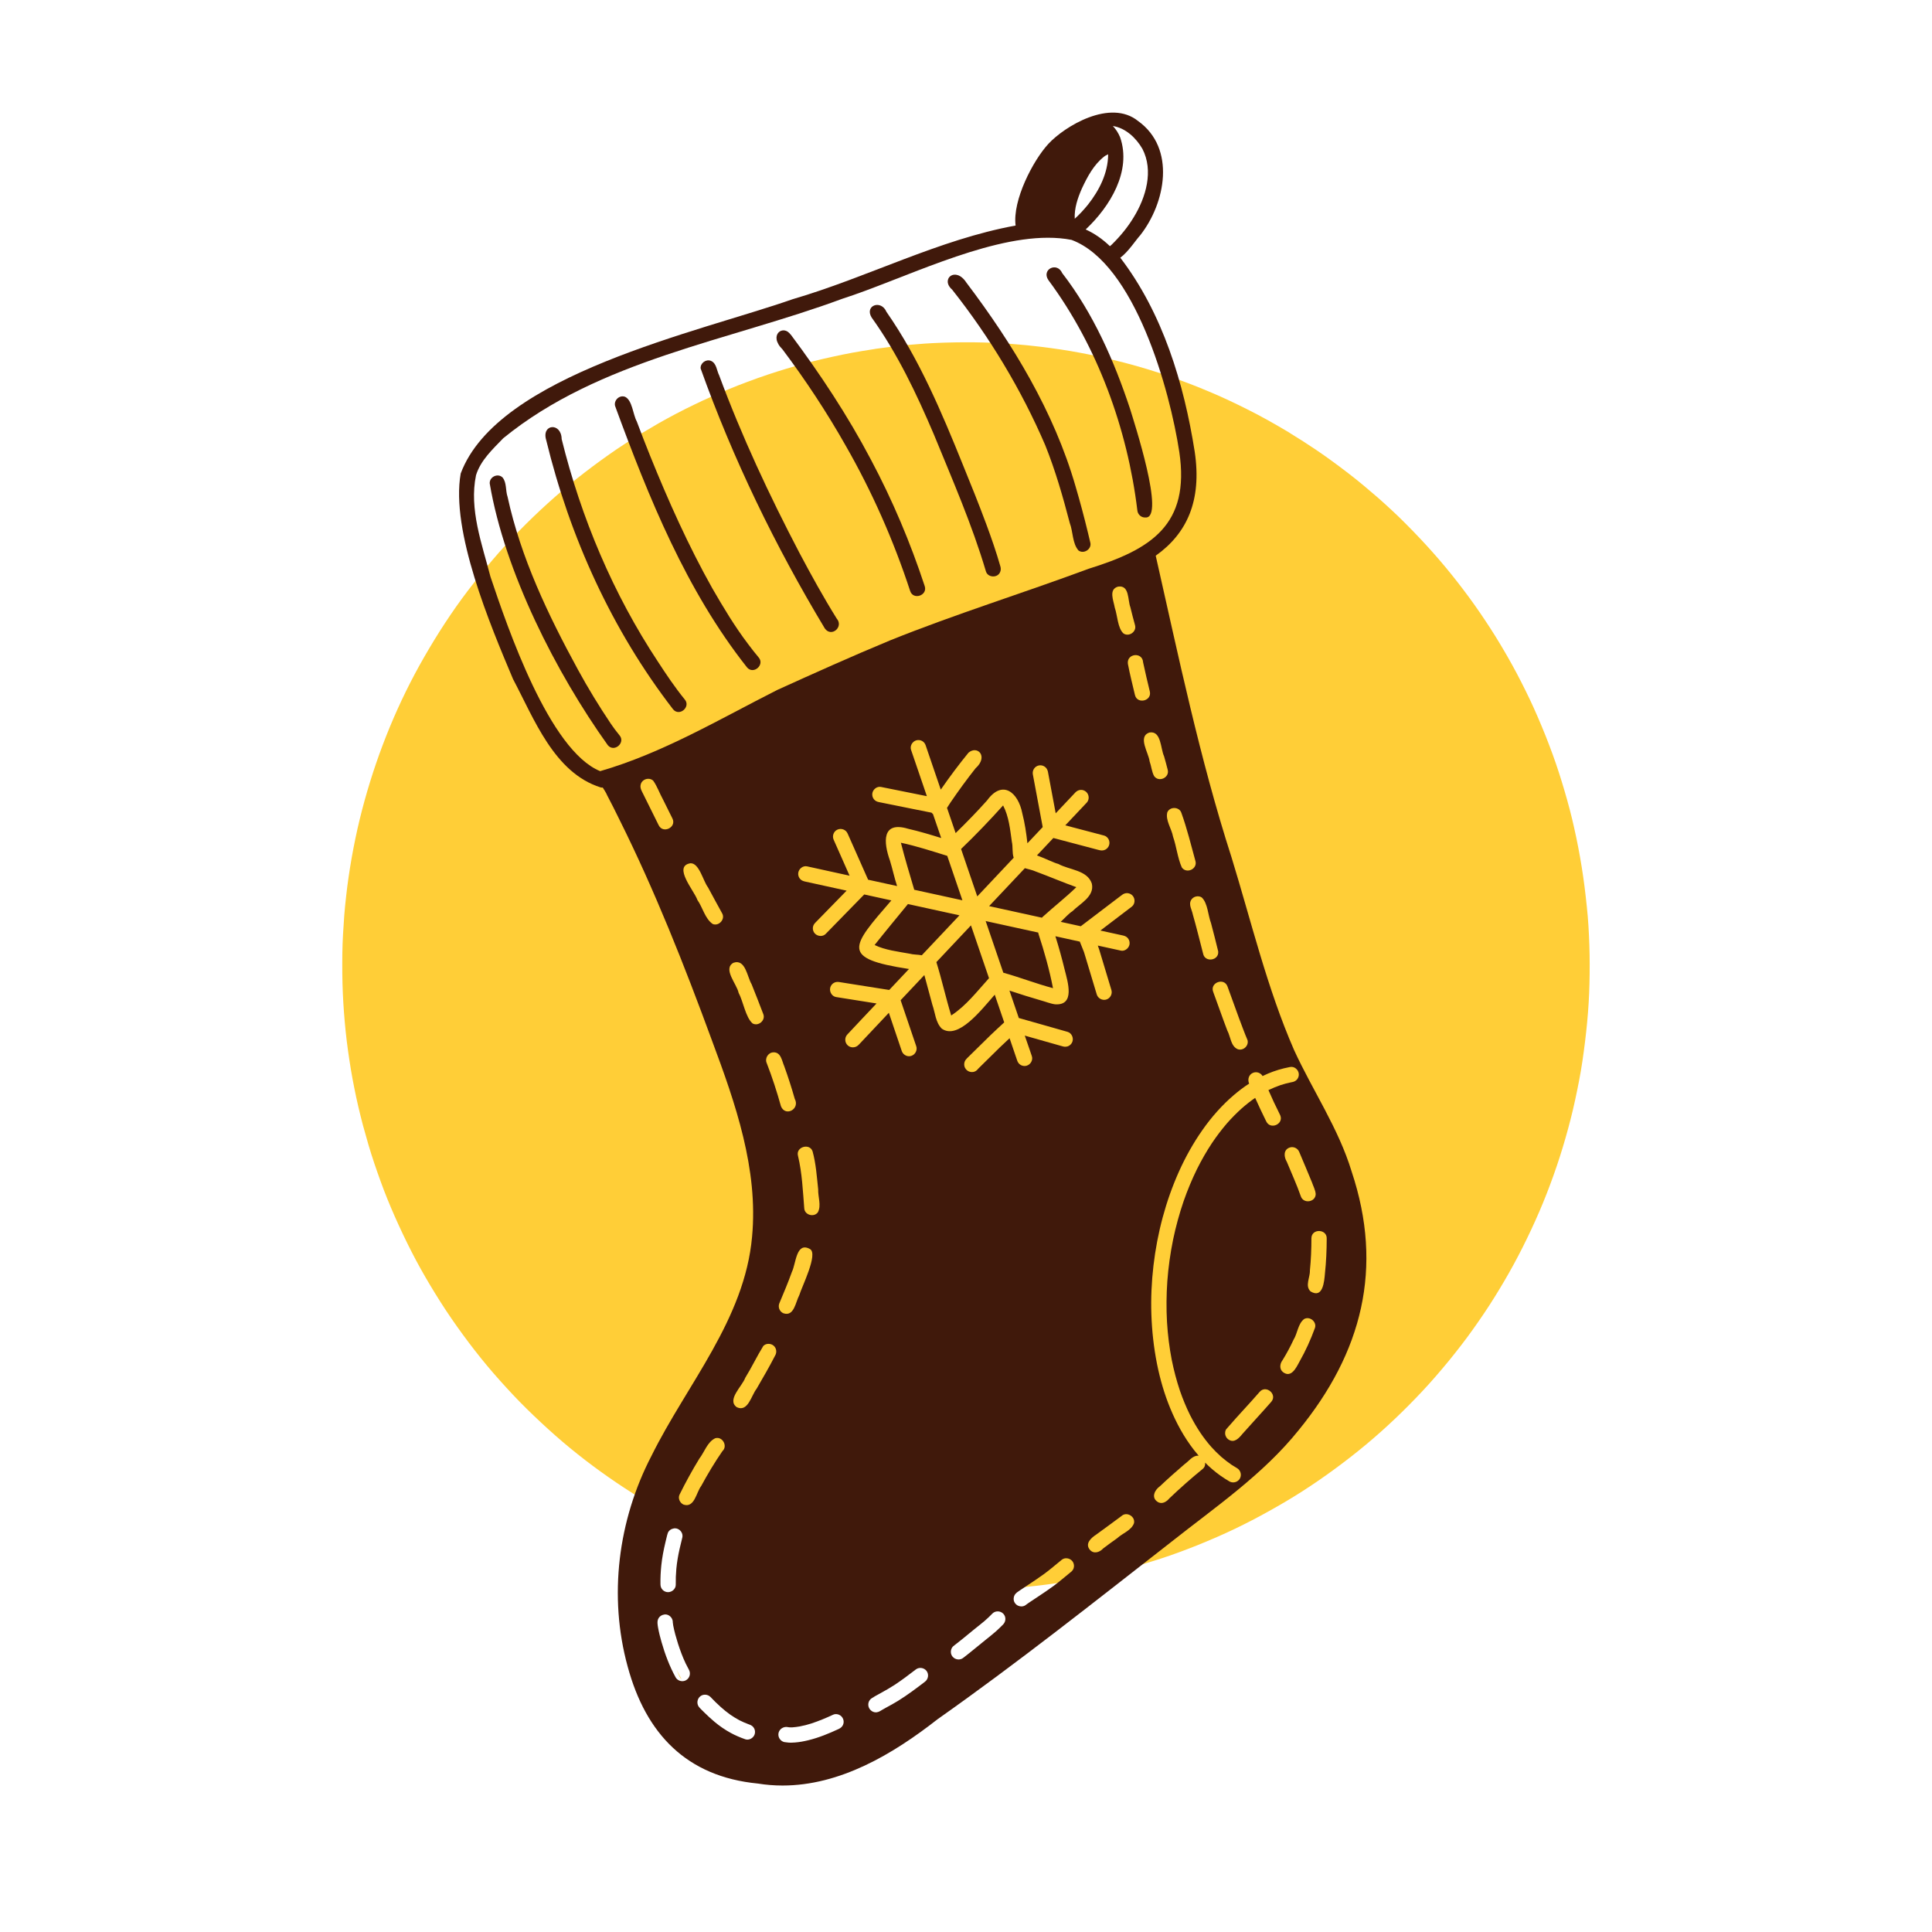 <svg xml:space="preserve" style="enable-background:new 0 0 576 576;" viewBox="0 0 576 576" height="576px" width="576px" y="0px" x="0px" xmlns:xlink="http://www.w3.org/1999/xlink" xmlns="http://www.w3.org/2000/svg" version="1.1">
<style type="text/css">
	.st0{fill:#FFCE37;}
	.st1{fill:#40190B;}
</style>
<g id="Vector_layer_5_">
	<path d="M473.84,281.63c0.13,3.85,0.13,7.69,0.04,11.54c-0.17,7.78-0.98,15.54-2.11,23.23
		c-0.58,3.93-1.36,7.83-2.2,11.71c-0.83,3.82-1.81,7.61-2.89,11.36c-1.05,3.66-2.21,7.28-3.49,10.86c-1.32,3.71-2.75,7.39-4.31,11
		c-3.06,7.07-6.51,13.98-10.41,20.62c-1.92,3.27-3.92,6.5-6.04,9.64c-2.18,3.22-4.42,6.4-6.8,9.48c-1.23,1.59-2.47,3.17-3.75,4.73
		c-1.27,1.54-2.56,3.07-3.87,4.58c-2.56,2.96-5.26,5.81-8.01,8.59c-5.4,5.46-11.15,10.59-17.2,15.31
		c-6.19,4.83-12.65,9.34-19.41,13.34c-6.65,3.93-13.5,7.55-20.59,10.63c-1.93,0.84-3.87,1.66-5.83,2.45
		c-1.84,0.74-3.69,1.43-5.54,2.12c-3.6,1.34-7.27,2.5-10.96,3.59c-7.44,2.18-15,3.91-22.65,5.15c-3.81,0.62-7.63,1.14-11.47,1.51
		c-3.89,0.37-7.78,0.68-11.68,0.79c-2.37,0.07-4.73,0.11-7.09,0.11c-1.58,0-3.17-0.02-4.75-0.06c-3.82-0.1-7.64-0.35-11.45-0.67
		c-3.99-0.33-7.96-0.85-11.92-1.46c-3.8-0.58-7.57-1.3-11.32-2.12c-3.82-0.84-7.61-1.79-11.36-2.87c-3.72-1.08-7.43-2.22-11.07-3.55
		c-3.81-1.38-7.57-2.85-11.3-4.44c-3.62-1.54-7.17-3.23-10.68-5.01c-6.89-3.49-13.56-7.44-19.96-11.77
		c-6.33-4.29-12.43-8.95-18.17-14.01c-2.95-2.6-5.81-5.28-8.61-8.03c-2.76-2.71-5.4-5.55-7.98-8.43
		c-5.21-5.81-9.99-12.02-14.42-18.45c-2.2-3.19-4.27-6.47-6.26-9.79c-1.95-3.25-3.81-6.57-5.54-9.95c-1.8-3.52-3.5-7.09-5.1-10.71
		c-1.52-3.45-2.95-6.95-4.23-10.5c-1.29-3.57-2.53-7.17-3.6-10.82c-0.57-1.95-1.12-3.89-1.65-5.85c-0.49-1.83-0.93-3.66-1.37-5.5
		c-0.45-1.9-0.85-3.81-1.23-5.72c-0.36-1.81-0.7-3.62-1-5.43c-0.61-3.76-1.16-7.53-1.55-11.32c-0.39-3.81-0.68-7.63-0.85-11.46
		c-0.17-3.96-0.19-7.91-0.14-11.87c0.05-3.75,0.3-7.5,0.57-11.25c0.14-1.91,0.35-3.82,0.56-5.72c0.21-1.88,0.44-3.77,0.72-5.64
		c0.29-1.96,0.59-3.91,0.94-5.86c0.34-1.94,0.72-3.87,1.12-5.8c0.78-3.78,1.7-7.54,2.73-11.26c4.12-14.88,10.02-29.3,17.72-42.69
		c3.95-6.88,8.27-13.56,13.08-19.88c1.18-1.55,2.38-3.09,3.59-4.62c1.25-1.57,2.55-3.11,3.85-4.64c2.49-2.93,5.1-5.75,7.79-8.5
		c5.46-5.58,11.23-10.85,17.35-15.71c3.14-2.49,6.35-4.88,9.63-7.19c1.46-1.03,2.95-2.04,4.45-3.01c1.63-1.05,3.26-2.11,4.93-3.11
		c1.75-1.05,3.51-2.09,5.28-3.11c1.72-0.99,3.49-1.92,5.24-2.86c1.77-0.95,3.58-1.82,5.38-2.7c1.66-0.82,3.35-1.59,5.04-2.34
		c3.53-1.57,7.09-3.08,10.72-4.41c1.04-0.38,2.07-0.76,3.11-1.14c1.01-0.37,2.03-0.7,3.04-1.05c1.85-0.63,3.72-1.2,5.59-1.77
		c3.59-1.09,7.23-2.07,10.89-2.92c3.83-0.88,7.67-1.7,11.55-2.33c1.24-0.2,2.47-0.4,3.71-0.59c0.12-0.03,0.23-0.05,0.36-0.07
		c6.53-0.95,13.1-1.58,19.69-1.82c0.27-0.01,0.54-0.02,0.82-0.03c0.35-0.01,0.69-0.02,1.04-0.03c7.13-0.2,14.29-0.04,21.4,0.61
		c0.18,0.02,0.37,0.03,0.55,0.05c1.15,0.09,2.29,0.21,3.44,0.34c0.75,0.08,1.49,0.16,2.24,0.25c1.96,0.23,3.91,0.51,5.86,0.79
		c1.98,0.29,3.96,0.63,5.93,1c1.72,0.32,3.43,0.66,5.13,1.04c0.14,0.03,0.28,0.06,0.41,0.09c5.03,1.09,10.03,2.38,14.96,3.89
		c2.5,0.76,4.99,1.58,7.45,2.47c1.88,0.68,3.76,1.37,5.63,2.1c1.91,0.75,3.8,1.52,5.68,2.32c3.48,1.47,6.89,3.1,10.27,4.78
		c4.38,2.17,8.65,4.59,12.85,7.1c0.1,0.06,0.19,0.12,0.27,0.19c2.62,1.6,5.2,3.25,7.75,4.97c3.27,2.21,6.45,4.56,9.58,6.96
		c3.01,2.3,5.9,4.75,8.76,7.22c1.44,1.25,2.84,2.55,4.24,3.84c1.42,1.31,2.81,2.66,4.17,4.03c2.79,2.8,5.5,5.66,8.12,8.61
		c2.55,2.87,5.01,5.84,7.37,8.87c2.31,2.97,4.55,6,6.67,9.11c2.07,3.03,4.07,6.1,5.95,9.24c0.17,0.25,0.31,0.52,0.46,0.78
		c0.16,0.26,0.31,0.52,0.47,0.79c0,0,0,0,0,0.01c0.05,0.08,0.1,0.15,0.14,0.23c0.02,0.04,0.04,0.07,0.07,0.11
		c0.07,0.11,0.13,0.22,0.19,0.33c0.31,0.53,0.61,1.06,0.92,1.59c0.46,0.8,0.91,1.61,1.36,2.42c0.93,1.67,1.82,3.37,2.69,5.08
		c1.74,3.41,3.4,6.87,4.91,10.39c0.8,1.87,1.59,3.74,2.34,5.62c0.74,1.86,1.44,3.73,2.13,5.6c1.3,3.56,2.45,7.17,3.52,10.81
		c1.08,3.67,2.07,7.37,2.89,11.11c0.42,1.89,0.83,3.78,1.19,5.68c0.38,2,0.74,4,1.06,6.01c0.63,3.89,1.11,7.8,1.51,11.72
		C473.5,274.05,473.71,277.84,473.84,281.63z" class="st0"></path>
</g>
<g id="Vector_layer_4_">
	<path d="M184.68,219.2c1.92,2.21-1.56,5.25-3.47,2.97c-15.46-21.62-30.75-51.72-35.2-78
		c-0.16-1.96,2.37-3.21,3.81-1.83c1.29,1.54,0.86,3.9,1.5,5.75c3.95,18.21,12.07,35.21,20.95,51.49c3.03,5.56,6.3,10.91,9.82,16.16
		C182.89,216.94,183.77,218.09,184.68,219.2z" class="st1"></path>
	<path d="M200.67,211.47c-18.21-23.58-30.8-51.33-37.82-80.23c-1.5-4.88,4.51-5.4,4.6-0.34
		c5.81,23.52,15.35,46.18,28.73,66.41c2.5,3.84,5.06,7.65,7.95,11.2C206.05,210.71,202.58,213.76,200.67,211.47z" class="st1"></path>
	<path d="M222.71,198.97c-18.12-22.92-29.28-50.57-39.28-77.79c0.04,0.09,0.07,0.18,0.11,0.27
		c0.03,0.04,0.05,0.09,0.08,0.13c-1.07-1.76,0.82-4.01,2.76-3.27c2.16,1.08,2.31,5.23,3.46,7.32c1.28,3.45,2.62,6.87,3.99,10.28
		c5.46,13.5,11.42,26.83,18.56,39.53c3.29,5.69,6.67,11.34,10.65,16.58c1.02,1.35,2.04,2.69,3.13,3.97
		C228.1,198.2,224.62,201.25,222.71,198.97z" class="st1"></path>
	<path d="M245.92,187.38c-14.77-24.54-27.41-50.58-37.04-77.54c-0.12-1.57,1.59-2.84,3.06-2.26
		c1.7,0.69,1.73,2.88,2.47,4.33c6.72,18.16,14.94,35.73,23.91,52.88c3.52,6.64,7.15,13.23,11.13,19.62
		C251.61,186.87,247.9,190.12,245.92,187.38z" class="st1"></path>
	<path d="M271.35,176.19c-4.93-15.04-11.35-29.6-19.22-43.33c-5.64-9.97-11.96-19.54-18.84-28.7
		c-4.36-4.31,0.36-7.67,2.49-4.28c-0.01-0.02-0.02-0.04-0.03-0.07c-0.04-0.08-0.09-0.16-0.13-0.24
		c8.89,11.9,17.11,24.32,24.04,37.48c6.42,12.06,11.76,24.71,16.03,37.69C276.62,177.53,272.27,179.02,271.35,176.19z" class="st1"></path>
	<path d="M293.93,170.32c-4.14-13.98-10.02-27.38-15.53-40.85c-5.16-12.11-10.85-24.11-18.55-34.83
		c-2.16-3.57,2.85-5.42,4.44-1.66c9.76,14.03,16.43,29.87,22.8,45.64c2.39,5.85,4.75,11.71,6.95,17.64c1.55,4.17,3,8.36,4.22,12.64
		c0.17,0.6,0.15,1.21-0.14,1.77C297.3,172.39,294.46,172.21,293.93,170.32z" class="st1"></path>
	<path d="M321.53,164.11c-1.85-2.13-1.59-5.56-2.59-8.17c-2.05-7.86-4.29-15.69-7.33-23.24
		c-7.11-16.54-16.59-32.26-27.76-46.37c-3.58-3.13,1.04-7.07,4.28-2.05c13.85,18.31,26.1,38.48,32.51,60.65
		c1.36,4.61,2.6,9.26,3.73,13.94c0.24,0.98,0.47,1.96,0.7,2.94C325.52,163.72,323.1,165.29,321.53,164.11z" class="st1"></path>
	<path d="M339.08,152.12c-2.94-24.31-11.91-48.93-26.52-68.62c-2.15-3.18,2.59-5.56,4.13-2.07
		c9.27,12.01,15.45,26.08,20.2,40.4c1.16,3.83,10.7,32.94,4.58,32.45C340.23,154.35,339.17,153.36,339.08,152.12z" class="st1"></path>
	<path d="M203.34,458.74c0.12-0.33,0.17-0.7,0.13-1.05c-0.12-1.1-1.11-2.04-2.22-2.04c-0.1,0-0.2,0.01-0.3,0.02
		c-0.78,0.12-1.54,0.58-1.84,1.35c-0.09,0.23-0.15,0.44-0.21,0.68c-0.17,0.7-0.34,1.41-0.51,2.11c-0.54,2.27-0.99,4.57-1.23,6.9
		c-0.19,1.87-0.29,3.75-0.25,5.64c0.01,0.62,0.2,1.19,0.64,1.64c0.41,0.43,0.99,0.68,1.58,0.69c0.02,0,0.03,0,0.05,0
		c1.18,0,2.31-1,2.29-2.22c-0.03-1.58,0.03-3.15,0.17-4.72c0.19-2.02,0.53-4.02,0.98-5.99c0.16-0.67,0.32-1.34,0.48-2.01
		C203.18,459.41,203.24,459.07,203.34,458.74z M204.53,500.93c1.09-0.61,1.47-2.02,0.87-3.1c-0.35-0.64-0.69-1.29-1-1.94
		c-0.9-1.9-1.62-3.87-2.27-5.87c-0.56-1.77-1.07-3.57-1.42-5.39c-0.05-0.32-0.1-0.63-0.13-0.95c0-0.11,0-0.22-0.01-0.32
		c-0.12-1.08-1.1-2.04-2.21-2.04c-0.1,0-0.21,0.01-0.31,0.03c-0.71,0.12-1.32,0.45-1.7,1.08c-0.3,0.5-0.35,1.02-0.32,1.58
		c0.03,0.43,0.09,0.86,0.17,1.29c0.26,1.44,0.62,2.86,1.03,4.27c1.04,3.63,2.37,7.19,4.19,10.49c0.41,0.74,1.2,1.16,2.01,1.16
		C203.8,501.22,204.18,501.13,204.53,500.93z M225.01,517c0.17-0.59,0.1-1.23-0.2-1.76c-0.3-0.53-0.77-0.87-1.34-1.07
		c-0.1-0.04-0.2-0.07-0.3-0.11c-0.93-0.35-1.85-0.74-2.73-1.19c-0.93-0.5-1.84-1.06-2.71-1.66c-0.99-0.7-1.93-1.47-2.84-2.28
		c-1.05-0.96-2.08-1.94-3.05-2.98c-0.44-0.46-1.05-0.7-1.66-0.7c-0.47,0-0.95,0.14-1.35,0.44c-0.99,0.74-1.21,2.2-0.47,3.19
		c0.21,0.28,0.48,0.53,0.72,0.78c0.33,0.34,0.67,0.67,1.01,1c0.96,0.93,1.94,1.85,2.96,2.7c1.5,1.25,3.12,2.37,4.84,3.3
		c1.37,0.75,2.81,1.35,4.28,1.87c0.21,0.08,0.43,0.11,0.65,0.11C223.79,518.65,224.73,517.94,225.01,517z M251.33,514.25
		c0.25-0.56,0.26-1.2,0.03-1.77c-0.22-0.55-0.65-1-1.19-1.24c-0.53-0.24-1.23-0.29-1.77-0.03c-2.12,0.99-4.28,1.89-6.5,2.62
		c-1.15,0.37-2.32,0.67-3.52,0.89c-0.73,0.13-1.46,0.22-2.2,0.27c-0.28,0.01-0.56,0.01-0.85-0.01c-0.41-0.05-0.84-0.16-1.24-0.09
		c-0.1,0.01-0.2,0.03-0.31,0.05c0.03,0,0.06-0.01,0.09-0.01c-1,0.23-1.78,1.08-1.81,2.16c-0.03,1.21,0.96,2.32,2.2,2.34
		c0.28,0.03,0.56,0.08,0.85,0.1c0.22,0.02,0.44,0.03,0.66,0.03c0.41,0,0.83-0.03,1.24-0.06c1.34-0.1,2.67-0.35,3.97-0.67
		c3.14-0.76,6.18-2.02,9.11-3.38C250.64,515.18,251.08,514.81,251.33,514.25z M275.78,501.37c0.98-0.76,1.22-2.18,0.47-3.19
		c-0.73-0.98-2.2-1.22-3.19-0.47c-2.09,1.61-4.2,3.21-6.41,4.66c-0.01,0-0.01,0.01-0.02,0.01c-1.3,0.84-2.65,1.61-4.01,2.36
		c-0.56,0.3-1.12,0.6-1.67,0.92c-0.31,0.18-0.62,0.39-0.93,0.56c0.09-0.04,0.18-0.09,0.27-0.13c0,0,0,0,0,0
		c0.1-0.03,0.19-0.06,0.29-0.09c0.05-0.01,0.11-0.02,0.16-0.03c-0.54,0.11-1.03,0.37-1.38,0.82c-0.38,0.47-0.55,1.08-0.48,1.68
		c0.12,1.1,1.11,2.04,2.22,2.04c0.1,0,0.2-0.01,0.3-0.02c0.37-0.06,0.68-0.17,1-0.36c0.17-0.1,0.34-0.21,0.51-0.31
		c0.42-0.26,0.86-0.49,1.29-0.73c1.2-0.65,2.4-1.3,3.56-2.02C270.55,505.34,273.18,503.37,275.78,501.37z M299.06,484.32
		c0.87-0.89,0.93-2.31,0.05-3.22c-0.44-0.45-1.05-0.69-1.66-0.69c-0.57,0-1.14,0.21-1.56,0.63c-0.77,0.79-1.56,1.55-2.4,2.27
		c-1.02,0.86-2.08,1.68-3.12,2.52c-1.16,0.94-2.31,1.9-3.47,2.84c-0.54,0.43-1.08,0.86-1.62,1.28c-0.21,0.16-0.42,0.33-0.63,0.49
		c-0.32,0.25-0.64,0.47-0.84,0.84c-0.46,0.8-0.44,1.8,0.12,2.55c0.44,0.58,1.13,0.92,1.84,0.92c0.18,0,0.37-0.02,0.55-0.07
		c0.1-0.02,0.19-0.06,0.29-0.09c0,0,0,0,0,0c0,0,0,0,0,0c0.09-0.04,0.18-0.08,0.26-0.12c0,0,0,0,0,0c0,0,0,0,0,0c0,0,0,0,0,0h0h0v0
		c0,0,0,0,0,0c0.09-0.05,0.17-0.1,0.25-0.16c0,0,0.01,0,0.01-0.01c0.07-0.06,0.15-0.11,0.23-0.17c2.21-1.7,4.33-3.51,6.51-5.25
		c1.05-0.84,2.1-1.67,3.11-2.56C297.7,485.67,298.39,485,299.06,484.32z M320.17,467.21c0.1-0.6-0.06-1.23-0.42-1.72
		c-0.44-0.58-1.15-0.92-1.87-0.92c-0.47,0-0.94,0.14-1.32,0.45c-0.03,0.03-0.07,0.05-0.1,0.08c-1.75,1.4-3.43,2.9-5.25,4.21
		c-1.56,1.13-3.17,2.2-4.77,3.26c-0.78,0.52-1.57,1.02-2.34,1.56c-0.24,0.16-0.47,0.33-0.71,0.49c-0.09,0.06-0.18,0.12-0.26,0.19
		c-0.65,0.53-0.97,1.24-0.91,2.09c0.05,0.78,0.63,1.53,1.34,1.83c0.3,0.13,0.61,0.2,0.94,0.2c0.09,0,0.17,0,0.26-0.01
		c0.49-0.05,0.93-0.27,1.27-0.58c0.39-0.3,0.83-0.57,1.23-0.85c0.81-0.55,1.63-1.08,2.44-1.62c1.48-0.99,2.97-1.98,4.41-3.04
		c1.78-1.3,3.44-2.78,5.16-4.16C319.75,468.31,320.08,467.81,320.17,467.21z M330.38,46.03c0-0.01,0-0.02,0-0.03
		c-0.43,0.21-0.88,0.4-1.27,0.74c-3.06,2.42-4.94,5.99-6.56,9.46c-1.25,2.84-2.29,5.89-2.13,9.02c1.42-1.29,2.73-2.7,3.94-4.2
		C327.74,56.74,330.35,51.59,330.38,46.03z M338.02,64.74c3.64-5.93,5.96-13.85,2.57-20.37c-1.88-3.25-5.02-6.22-8.81-6.8
		c0.86,0.88,1.6,2,2.18,3.38c3.46,10.06-3.01,20.63-10.28,27.46c2.59,1.18,4.99,2.83,7.23,4.99c0.16-0.16,0.34-0.31,0.52-0.45
		C333.94,70.49,336.21,67.77,338.02,64.74z M324.59,169.56c18.67-5.79,30.22-13.12,27.01-34.77c-2.8-18.5-13.27-56.22-32.13-63.27
		c-2.24-0.44-4.6-0.64-7.04-0.64h0h0h0h0h0h0c-19.34,0-43.99,12.65-61.24,18.17c-33.95,12.58-72.5,18.24-101.15,41.6
		c-3.15,3.28-6.74,6.56-8.12,11.02c-2.11,10.14,1.78,20.51,4.3,30.26c5.12,15.24,17.55,51.8,32.71,57.98
		c18.7-5.41,35.53-15.48,52.8-24.21c11.15-5.06,22.39-10.12,33.69-14.8C284.87,183.07,304.93,176.87,324.59,169.56z M402.97,349.27
		c9.6,28.78,3.12,53.98-15.82,77.15c-10.58,13.17-24.67,22.78-37.81,33.17c-23.03,17.97-45.92,36.14-69.81,52.97
		c-13.32,10.43-29.06,19.77-46.22,19.77c-2.43,0-4.89-0.19-7.37-0.59c-21.25-2.07-33.39-14.81-38.82-34.92
		c-5.73-20.89-2.87-43.56,7.08-62.72c10.6-21.44,27.8-40.68,30.02-65.37c1.89-20.18-4.97-39.8-11.92-58.42
		c-8.25-22.49-17.07-44.8-27.69-66.1c-1.17-2.39-2.35-4.76-3.6-7.11c-0.31-0.78-0.84-1.53-1.3-2.29c-0.21,0.01-0.43-0.01-0.63-0.05
		c-13.87-4.36-19.84-20.46-26.12-32.29c-6.8-16.09-18.64-44.17-15.61-61.3c10.98-29.51,71.25-42.24,98.94-51.96
		c22.38-6.53,43.51-17.77,66.5-21.97c-0.98-7.52,5.19-19.39,9.75-24.33c4.89-5.29,18.48-13.54,26.78-6.82
		c11.31,8.11,8.19,24.41,0.62,34.05c-1.19,1.26-3.61,5.03-5.94,6.69c12.67,16.56,18.98,37.49,22.19,57.86
		c2.17,14.62-2.34,24.39-11.63,30.98c6.84,30.18,13.12,60.5,22.62,89.99c5.91,19.21,10.58,38.95,18.64,57.42
		C391.38,325.2,399.06,336.4,402.97,349.27z" class="st1"></path>
</g>
<g id="Vector_layer_3_">
	<path d="M200.48,244.03c1.3,2.63-2.82,4.66-4.11,1.99c-1.53-3.06-3.03-6.14-4.56-9.2c-0.43-0.89-1.05-1.81-0.81-2.85
		c0.33-1.67,2.53-2.37,3.76-1.2c1.21,1.71,1.9,3.8,2.93,5.64C198.62,240.28,199.55,242.16,200.48,244.03z" class="st0"></path>
	<path d="M215.32,272.34c0.95,1.74-1.02,3.88-2.83,3.14c-2.32-1.59-2.98-4.92-4.58-7.19
		c-0.9-2.69-7.41-10.02-2.08-10.92c2.63-0.15,3.79,5.29,5.24,7.17C212.46,267.16,213.91,269.74,215.32,272.34z" class="st0"></path>
	<path d="M227.58,302.38c0.71,1.85-1.51,3.71-3.21,2.74c-2.08-1.78-2.8-6.62-4.17-9.14c-0.51-2.59-4.8-7.12-1.54-8.94
		c3.61-1.25,4.09,4.19,5.43,6.41C225.29,296.41,226.43,299.39,227.58,302.38z" class="st0"></path>
	<path d="M236.95,327.62c1.62,3.03-2.79,5.45-4.12,2.19c-1.21-4.34-2.6-8.63-4.23-12.83c-0.66-1.42,0.39-3.18,1.97-3.24
		c2.29-0.09,2.54,2.56,3.25,4.16C234.98,321.11,236.02,324.35,236.95,327.62z" class="st0"></path>
	<path d="M243.93,354.6c-0.09,2.22,1.01,4.82-0.1,6.84c-1.16,1.57-3.91,0.81-4.05-1.16
		c-0.42-5.23-0.64-10.54-1.86-15.65c-0.77-2.7,3.48-3.93,4.34-1.37C243.28,346.95,243.52,350.81,243.93,354.6z" class="st0"></path>
	<path d="M241.49,372.39c2.52,1.42-2.46,11.26-3.2,13.77c-1.1,2.01-1.52,6.47-4.73,5.37c-1.15-0.49-1.68-1.85-1.2-2.99
		c1.3-3.11,2.62-6.2,3.75-9.38C237.32,376.75,237.35,370.07,241.49,372.39z" class="st0"></path>
	<path d="M230.58,401.14c0.92,0.72,1.11,2.07,0.49,3.04c-1.72,3.36-3.63,6.62-5.52,9.89c-1.56,1.95-2.53,7.02-5.87,5.48
		c-3.12-2.19,1.62-6.28,2.5-8.77c1.92-3.1,3.48-6.42,5.39-9.5C228.36,400.46,229.72,400.47,230.58,401.14z" class="st0"></path>
	<path d="M215.14,432.83c-0.21,0.15-0.45,0.27-0.71,0.35C214.69,433.11,214.93,432.99,215.14,432.83z M213.24,428.79
		c2.15-0.64,3.8,2.33,2.15,3.83c-2.31,3.33-4.39,6.83-6.33,10.39c-1.48,1.92-1.99,6.64-5.26,5.57c-1.09-0.47-1.75-1.88-1.2-2.99
		c1.81-3.66,3.77-7.24,5.9-10.72C210.03,432.89,210.89,429.9,213.24,428.79z" class="st0"></path>
	<path d="M202.4,459.39c0,0,0.01,0,0.01,0C202.41,459.39,202.41,459.39,202.4,459.39
		C202.4,459.39,202.4,459.39,202.4,459.39z" class="st0"></path>
	<path d="M202.58,499.82c-0.31-0.7-0.61-1.4-0.9-2.11c0.47,0.98,0.97,1.95,1.51,2.9c0,0.01,0.01,0.01,0.01,0.02
		C202.96,500.43,202.75,500.16,202.58,499.82z" class="st0"></path>
	<path d="M314.85,468.01c0.01,0.01,0.02,0.01,0.02,0.02c0,0,0,0,0,0C314.87,468.03,314.86,468.02,314.85,468.01z" class="st0"></path>
	<path d="M313.1,471.35C313.1,471.35,313.1,471.35,313.1,471.35C313.1,471.35,313.1,471.35,313.1,471.35z" class="st0"></path>
	<path d="M313.1,471.35C313.1,471.35,313.1,471.35,313.1,471.35C313.1,471.35,313.1,471.35,313.1,471.35
		C313.1,471.35,313.1,471.35,313.1,471.35z" class="st0"></path>
	<path d="M313.1,471.36C313.1,471.36,313.1,471.36,313.1,471.36C313.1,471.36,313.1,471.36,313.1,471.36z" class="st0"></path>
	<path d="M334.39,451.96c1.52-1.38,4.12,0.15,3.7,2.14c-0.74,2.16-3.41,3-5.01,4.49c-1.47,1.07-2.98,2.11-4.17,3.05
		c-1.03,1.14-2.77,1.75-3.94,0.45c-1.62-1.87,0.34-3.59,1.87-4.59C329.36,455.64,331.91,453.84,334.39,451.96z" class="st0"></path>
	<path d="M347.94,444.21c0.11,0.11,0.2,0.23,0.28,0.36C348.16,444.44,348.05,444.31,347.94,444.21z M348.55,445.4
		c0-0.03-0.01-0.06-0.01-0.09c-0.01-0.02-0.02-0.04-0.03-0.06C348.53,445.3,348.54,445.35,348.55,445.4z M387.21,320.07
		c0.08,0.59-0.09,1.2-0.45,1.67c-0.38,0.5-0.92,0.77-1.53,0.88c-0.08,0.01-0.16,0.03-0.24,0.04c-1.11,0.22-2.2,0.52-3.27,0.87
		c-1.21,0.42-2.39,0.91-3.55,1.47c0.52,1.19,1.06,2.38,1.6,3.56c0.62,1.34,1.32,2.64,1.93,3.98c1.06,2.64-3,4.38-4.19,1.77
		c0.01,0.03,0.03,0.06,0.04,0.1c-1.15-2.35-2.28-4.7-3.34-7.09c-1.42,0.97-2.77,2.04-4.06,3.18c-1.53,1.38-2.98,2.85-4.34,4.4
		c-1.61,1.87-3.09,3.83-4.47,5.88c-1.65,2.49-3.13,5.09-4.47,7.77c-1.52,3.1-2.84,6.28-3.98,9.54c-1.28,3.75-2.33,7.58-3.14,11.46
		c-0.84,4.11-1.42,8.28-1.73,12.46c-0.28,4.06-0.32,8.13-0.09,12.19c0.23,3.77,0.69,7.52,1.41,11.23c0.63,3.11,1.43,6.18,2.44,9.19
		c0.85,2.45,1.83,4.85,2.98,7.18c0.95,1.89,2.02,3.73,3.2,5.49c0.97,1.42,2.02,2.78,3.15,4.07c0.94,1.04,1.92,2.02,2.97,2.96
		c0.99,0.85,2.02,1.65,3.1,2.39c0.53,0.35,1.08,0.68,1.63,1c1.07,0.63,1.46,2.04,0.83,3.12c-0.42,0.72-1.2,1.13-1.99,1.13
		c-0.38,0-0.77-0.1-1.12-0.3c-1.84-1.07-3.58-2.29-5.19-3.69c-0.71-0.61-1.39-1.25-2.05-1.91c0.09,0.69-0.12,1.4-0.73,1.89
		c-3.42,2.79-6.74,5.72-9.93,8.77c-0.86,1.04-2.25,1.89-3.53,1.02c-1.98-1.3-0.8-3.6,0.76-4.67c2.38-2.25,4.83-4.43,7.32-6.56
		c1.26-0.87,2.3-2.5,3.95-2.52c0.08,0,0.16,0,0.24,0.01c-0.48-0.55-0.94-1.11-1.39-1.69c-2.97-3.8-5.29-8.08-7.12-12.53
		c-1.75-4.24-3.02-8.68-3.92-13.18c-0.96-4.84-1.5-9.75-1.67-14.69c-0.17-4.86,0.06-9.75,0.62-14.58c0.57-4.88,1.49-9.71,2.77-14.45
		c1.24-4.6,2.83-9.11,4.77-13.46c1.97-4.41,4.33-8.64,7.11-12.59c2.67-3.8,5.76-7.31,9.29-10.33c1.45-1.24,2.98-2.4,4.58-3.43
		c-0.53-1.23-0.11-2.75,1.23-3.25c1.05-0.4,2.23,0.05,2.78,0.99c0.53-0.26,1.07-0.5,1.61-0.73c2.06-0.87,4.2-1.51,6.4-1.93
		c0.08-0.01,0.16-0.03,0.23-0.04C385.88,317.87,387.06,318.88,387.21,320.07z" class="st0"></path>
	<path d="M375.52,415c1.88-2.27,5.42,0.69,3.49,2.93c-1.4,1.62-2.86,3.2-4.29,4.79c-1.45,1.61-2.88,3.23-4.34,4.82
		c-0.99,1.21-2.39,2.77-4.06,1.67c-0.7-0.44-1.1-1.24-1.06-2.06c0.01-0.51,0.21-0.97,0.53-1.33c-0.06,0.09-0.15,0.18-0.19,0.28
		c0.16-0.18,0.31-0.36,0.47-0.55c0.06-0.05,0.12-0.09,0.18-0.14c0,0-0.01,0-0.01,0c-0.05,0.04-0.11,0.09-0.16,0.13
		C369.16,421.96,372.44,418.56,375.52,415z" class="st0"></path>
	<path d="M388.81,393.25c1.7-0.95,3.87,0.87,3.21,2.7c-1.26,3.45-2.77,6.8-4.59,9.99c-0.97,1.81-2.47,5-4.92,3.14
		c-1.12-0.87-0.96-2.48-0.17-3.51c1.23-1.98,2.33-4.03,3.31-6.14C386.86,397.5,386.95,394.67,388.81,393.25z" class="st0"></path>
	<path d="M394.28,382.39c-0.04-0.09-0.08-0.19-0.13-0.27C394.19,382.21,394.24,382.3,394.28,382.39z M390.98,369.13
		c0.07-2.94,4.72-2.77,4.56,0.19c-0.01,3.43-0.15,6.87-0.52,10.28c-0.21,2.46-0.6,7.67-4.29,5.42c-1.75-1.64-0.11-4.19-0.2-6.24
		C390.86,375.57,390.98,372.34,390.98,369.13z" class="st0"></path>
	<path d="M391.13,352.47c0.39,1.16,1.04,2.3,1.13,3.53c-0.05,2.44-3.64,2.98-4.43,0.68c-1.22-3.51-2.78-6.89-4.19-10.32
		c-0.86-1.42-1.06-3.51,0.78-4.21c1.15-0.46,2.51,0.17,2.94,1.32C388.62,346.48,389.91,349.47,391.13,352.47z" class="st0"></path>
	<path d="M371.94,310.12c0.42,1.66-1.28,3.24-2.91,2.69c-2.11-0.87-2.14-3.74-3.12-5.56
		c-1.47-3.82-2.78-7.69-4.21-11.53c-1.07-2.74,3.24-4.4,4.26-1.62c1.55,4.15,2.97,8.34,4.57,12.47
		C370.96,307.77,371.46,308.94,371.94,310.12z" class="st0"></path>
	<path d="M363.19,283.64c0.29,2.77-3.97,3.41-4.5,0.67c-1.01-3.89-1.95-7.79-3.06-11.65c-0.26-1.42-1.36-2.98-0.49-4.37
		c0.63-1.05,2.12-1.4,3.14-0.73c1.82,1.71,1.86,5.33,2.77,7.66C361.77,278.02,362.53,280.82,363.19,283.64z" class="st0"></path>
	<path d="M355.43,255.36c-0.36-0.24-0.81-0.38-1.25-0.37C354.63,255,355.06,255.13,355.43,255.36z M356.42,256.76
		c0.6,2.35-2.7,3.85-4.08,1.85c-1.28-2.89-1.57-6.17-2.61-9.17c-0.42-2.37-2.31-4.86-1.72-7.24c0.74-1.79,3.59-1.73,4.2,0.14
		C353.91,247.05,355.09,251.93,356.42,256.76z" class="st0"></path>
	<path d="M348.14,229.51c0.6,2.34-2.68,3.85-4.07,1.85c-0.71-1.34-0.81-2.95-1.33-4.38c-0.28-2.54-3.7-7.44,0-8.6
		c3.51-0.55,3.24,4.85,4.31,7.09C347.45,226.81,347.78,228.16,348.14,229.51z" class="st0"></path>
	<path d="M338.13,199.81c0.01,0,0.03,0,0.04,0c-0.07-0.01-0.15-0.02-0.22-0.04
		C338.01,199.78,338.07,199.79,338.13,199.81z M342.8,206.14c0.69,2.86-3.78,3.92-4.44,1.03c-0.72-3.08-1.51-6.16-2.1-9.27
		c-0.39-3.12,4.38-3.6,4.54-0.43C341.41,200.38,342.11,203.26,342.8,206.14z" class="st0"></path>
	<path d="M338.4,186.42c0.53,1.9-1.81,3.54-3.43,2.45c-1.76-1.54-1.82-5.44-2.61-7.68c-0.34-2.07-1.95-5.49,0.98-6.3
		c3.43-0.52,2.84,3.98,3.66,6.14C337.43,182.83,337.91,184.63,338.4,186.42z" class="st0"></path>
	<path d="M282.75,276.39c1.1-1.17,2.2-2.34,3.3-3.5c-1.86-0.41-3.73-0.82-5.59-1.22c-3.26-0.71-6.51-1.43-9.77-2.14
		c-3.32,4.06-6.68,8.1-9.94,12.21c3.12,1.53,7.16,1.99,10.45,2.59c1.12,0.31,2.44,0.24,3.62,0.47
		C277.47,281.99,280.11,279.19,282.75,276.39z M286.93,268.41c-0.73-2.14-1.46-4.28-2.19-6.42c-0.78-2.28-1.56-4.56-2.33-6.83
		c-4.61-1.42-9.12-2.91-13.82-3.91c1.19,4.71,2.61,9.38,3.98,14.02c3.41,0.75,6.82,1.5,10.24,2.24
		C284.18,267.81,285.55,268.11,286.93,268.41z M290.51,315.18c-0.01,0-0.02-0.01-0.02-0.01c-0.1-0.03-0.19-0.06-0.29-0.08
		c-0.1-0.01-0.2-0.03-0.3-0.04c-0.06,0-0.12,0-0.18,0C289.99,315.04,290.26,315.09,290.51,315.18z M294.86,291.63
		c-0.27-0.78-0.53-1.56-0.8-2.34c-1.53-4.47-3.05-8.93-4.58-13.4c-1.07,1.13-2.14,2.27-3.2,3.4c-2.37,2.51-4.74,5.02-7.1,7.54
		c0.01,0.03,0.01,0.05,0.01,0.08c1.64,5.27,2.79,10.59,4.4,15.84c4.42-2.87,7.71-7.19,11.22-11.06
		C294.83,291.67,294.84,291.65,294.86,291.63z M302.22,255.72c-0.51-1.45-0.19-3.27-0.55-4.76c-0.52-3.65-0.87-7.52-2.61-10.83
		c-4.01,4.45-8.23,8.87-12.53,12.98c1.05,3.08,2.1,6.15,3.15,9.23c0.56,1.64,1.12,3.27,1.68,4.91c0.6-0.64,1.2-1.27,1.8-1.91
		C296.17,262.14,299.2,258.93,302.22,255.72z M313.94,294.61c-1.06-5.48-2.59-10.87-4.32-16.17c-0.05-0.14-0.08-0.27-0.09-0.41
		c-4.71-1.03-9.41-2.06-14.12-3.09c-0.52-0.11-1.03-0.23-1.55-0.34c0.16,0.47,0.32,0.95,0.49,1.42c1.55,4.55,3.1,9.1,4.66,13.64
		c0.04,0.11,0.08,0.23,0.12,0.34C304.08,291.38,308.94,293.28,313.94,294.61z M310.94,273.28c3.27-2.97,6.78-5.7,9.95-8.78
		c-4.1-1.48-8.11-3.2-12.2-4.71c-0.85-0.4-2.05-0.63-3.14-0.95c-2.89,3.07-5.78,6.14-8.68,9.21c-0.66,0.7-1.32,1.4-1.98,2.1
		c0.99,0.22,1.98,0.43,2.97,0.65c4.26,0.93,8.52,1.86,12.77,2.8C310.72,273.49,310.82,273.38,310.94,273.28z M337.73,267.1
		c0.77,0.93,0.68,2.45-0.31,3.21c-1.83,1.4-3.66,2.78-5.49,4.18c-1.29,0.98-2.58,1.96-3.86,2.94c2.24,0.49,4.47,0.97,6.71,1.47
		c0.03,0.01,0.07,0.01,0.1,0.02c0.59,0.14,1.1,0.4,1.46,0.9c0.36,0.49,0.51,1.12,0.41,1.72c-0.17,1.04-1.15,1.92-2.21,1.92
		c-0.14,0-0.28-0.02-0.41-0.05c-0.04-0.01-0.08-0.02-0.12-0.03c-0.01,0-0.02,0-0.03-0.01c-2.22-0.49-4.45-0.98-6.68-1.46
		c0.16,0.41,0.3,0.83,0.43,1.25c1.19,3.95,2.38,7.89,3.57,11.84c0.02,0.05,0.03,0.11,0.05,0.16c0.35,1.19-0.33,2.48-1.53,2.84
		c-0.21,0.06-0.43,0.09-0.64,0.09c-0.98,0-1.9-0.65-2.2-1.62c-1.16-3.81-2.3-7.63-3.45-11.45c-0.12-0.39-0.23-0.79-0.36-1.18
		c-0.4-1.04-0.82-2.07-1.24-3.11c-2.43-0.53-4.86-1.06-7.28-1.6c1.04,3.3,1.95,6.62,2.77,9.98c0.89,3.56,3.22,10.72-2.85,10.31
		c-1.17-0.11-3.43-0.97-4-1.09c-3.23-0.94-6.44-1.93-9.62-3c0.8,2.34,1.6,4.68,2.4,7.02c0.13,0.38,0.26,0.77,0.39,1.15
		c3.17,0.89,6.34,1.8,9.51,2.7c1.67,0.48,3.35,0.95,5.02,1.43c1.19,0.35,1.84,1.72,1.47,2.87c-0.18,0.56-0.58,1.04-1.1,1.31
		c-0.33,0.18-0.69,0.26-1.05,0.26c-0.24,0-0.48-0.04-0.72-0.1c-0.08-0.02-0.16-0.04-0.24-0.07c-0.02-0.01-0.04-0.01-0.07-0.02
		c-0.01,0-0.03-0.01-0.04-0.01c-1.59-0.45-3.18-0.9-4.77-1.35c-2.08-0.59-4.15-1.18-6.23-1.77c0.44,1.29,0.88,2.58,1.34,3.87
		c0,0.01,0,0.01,0.01,0.02c0.26,0.74,0.51,1.49,0.76,2.24c0.4,1.18-0.38,2.49-1.54,2.84c-0.21,0.06-0.43,0.09-0.64,0.09
		c-0.39,0-0.77-0.1-1.12-0.29c-0.53-0.3-0.88-0.77-1.07-1.34c-0.26-0.75-0.51-1.5-0.77-2.25c0,0,0,0,0,0c0,0,0-0.01,0-0.01
		c-0.51-1.46-1-2.93-1.5-4.39c-1.03,0.95-2.02,1.87-2.89,2.72c-1.11,1.08-2.21,2.18-3.32,3.27c-0.59,0.58-1.18,1.16-1.76,1.73
		c-0.29,0.29-0.59,0.58-0.88,0.87c-0.18,0.17-0.36,0.34-0.53,0.52c-0.39,0.57-1.02,0.97-1.74,0.97c-0.03,0-0.06,0-0.09,0
		c-0.2,0-0.31,0-0.53-0.05c-0.88-0.2-1.58-0.92-1.75-1.81c-0.11-0.61,0.02-1.27,0.39-1.77c0.14-0.19,0.29-0.36,0.46-0.52
		c0.77-0.78,1.57-1.54,2.35-2.31c1.54-1.51,3.06-3.03,4.61-4.53c1.33-1.29,2.71-2.53,4.07-3.8c0,0,0.01-0.01,0.01-0.01
		c-0.31-0.9-0.61-1.79-0.92-2.69c-0.63-1.86-1.27-3.71-1.9-5.57c-4.1,4.67-10.93,13.51-15.78,10.14c-1.89-1.86-1.97-4.76-2.82-7.14
		c-0.78-2.95-1.58-5.9-2.39-8.85c-2.36,2.5-4.71,5-7.07,7.5c0.92,2.75,1.87,5.5,2.8,8.25c0.61,1.8,1.22,3.59,1.83,5.39
		c0.01,0.03,0.02,0.06,0.03,0.08c0.4,1.17-0.31,2.5-1.47,2.87c-0.23,0.07-0.46,0.11-0.68,0.11c-0.96,0-1.86-0.63-2.18-1.58
		c-0.6-1.75-1.19-3.5-1.78-5.26c-0.69-2.04-1.37-4.07-2.06-6.11c-2.89,3.06-5.78,6.13-8.66,9.19c-0.01,0.01-0.02,0.02-0.03,0.03
		c-0.01,0.01-0.01,0.01-0.02,0.02c-0.08,0.09-0.16,0.17-0.25,0.26c-0.01,0.01-0.01,0.02-0.02,0.02c-0.02,0.02-0.03,0.03-0.05,0.05
		c-0.45,0.48-1.07,0.73-1.7,0.73c-0.55,0-1.09-0.19-1.53-0.59c-0.91-0.83-0.99-2.31-0.14-3.22c2.89-3.11,5.82-6.18,8.73-9.27
		c-2.12-0.33-4.23-0.68-6.35-1.01c-1.89-0.3-3.77-0.62-5.67-0.9c-0.01,0-0.03,0-0.04-0.01c0,0,0,0,0,0c0,0,0,0,0,0
		c-0.57-0.09-1.04-0.42-1.36-0.87c-0.37-0.52-0.54-1.19-0.41-1.83c0.12-0.58,0.47-1.1,0.96-1.43c0.51-0.35,1.12-0.44,1.72-0.34
		c0.01,0,0.01,0,0.02,0h0c0,0,0,0,0,0c1.49,0.22,2.98,0.47,4.46,0.71c2.31,0.37,4.63,0.73,6.95,1.1c1.17,0.18,2.33,0.37,3.5,0.55
		c1.96-2.08,3.93-4.17,5.89-6.25c-20.48-3.13-17.31-6.53-5.25-20.45c-2.7-0.59-5.39-1.18-8.09-1.77c-1.77,1.83-3.55,3.63-5.33,5.45
		c-2.06,2.1-4.11,4.22-6.17,6.32c0,0-0.01,0.01-0.01,0.01c-0.4,0.4-0.94,0.59-1.48,0.59c-0.65,0-1.3-0.26-1.74-0.74
		c-0.41-0.45-0.62-1.05-0.59-1.66c0.03-0.62,0.32-1.13,0.74-1.56c0.01-0.01,0.01-0.01,0.02-0.02c0,0,0.01-0.01,0.01-0.01
		c2.98-3.05,5.96-6.1,8.94-9.15c0.12-0.12,0.24-0.25,0.36-0.37c-0.28-0.06-0.55-0.12-0.83-0.18c-3.9-0.86-7.8-1.72-11.68-2.56
		c-0.01,0-0.02,0-0.03-0.01c0,0,0,0,0-0.01c-0.04-0.01-0.08-0.01-0.11-0.02c0,0,0,0,0,0c-0.54-0.14-1.01-0.41-1.35-0.87
		c-0.36-0.49-0.51-1.12-0.41-1.72c0.2-1.18,1.41-2.14,2.62-1.87c4.23,0.91,8.44,1.85,12.67,2.78c-0.87-1.96-1.73-3.92-2.6-5.88
		c-0.72-1.62-1.44-3.23-2.15-4.85c-0.5-1.14,0-2.5,1.14-3.01c1.13-0.51,2.51,0.01,3.01,1.14c0.07,0.15,0.14,0.31,0.21,0.46
		c0.01,0.03,0.03,0.06,0.04,0.09c0.93,2.11,1.86,4.21,2.8,6.31c0.72,1.62,1.43,3.23,2.15,4.85c0.31,0.7,0.62,1.39,0.93,2.09
		c2.88,0.63,5.76,1.26,8.64,1.89c-0.83-2.48-1.36-5.11-2.13-7.59c-1.94-5.43-2.51-11.89,5.45-9.48c3.32,0.76,6.58,1.74,9.83,2.75
		c-0.16-0.47-0.32-0.95-0.49-1.42c-0.65-1.9-1.3-3.8-1.95-5.7c-0.15-0.12-0.3-0.27-0.45-0.44c-0.45-0.09-0.91-0.18-1.36-0.27
		c-1.27-0.26-2.53-0.51-3.8-0.76c-3.52-0.71-7.04-1.43-10.56-2.13c-0.59-0.12-1.11-0.38-1.48-0.87c-0.37-0.48-0.53-1.11-0.45-1.71
		c0.17-1.18,1.36-2.17,2.58-1.93c3.57,0.7,7.13,1.44,10.7,2.15c0.99,0.2,1.99,0.4,2.98,0.6c-0.29-0.84-0.58-1.68-0.86-2.53
		c-1.27-3.71-2.53-7.42-3.8-11.13c-0.01-0.01-0.01-0.03-0.02-0.05c-0.01-0.03-0.02-0.06-0.03-0.09c-0.4-1.18,0.38-2.49,1.54-2.84
		c0.59-0.17,1.23-0.1,1.76,0.19c0.53,0.3,0.88,0.77,1.07,1.34c0.01,0.03,0.02,0.06,0.03,0.09c0,0.01,0.01,0.03,0.01,0.04
		c1.46,4.26,2.91,8.52,4.36,12.77c0.03,0.09,0.06,0.18,0.09,0.26c2.61-3.78,5.36-7.45,8.26-11.01c2.69-2.3,6.04,1.15,2.09,4.67
		c-2.61,3.3-5.08,6.7-7.45,10.17c-0.32,0.46-0.66,1.04-1.04,1.61c0.86,2.51,1.71,5.01,2.57,7.52c3.24-3.18,6.36-6.35,9.39-9.76
		c4.59-6.3,9.27-2.38,10.48,3.84c0.76,2.94,1.2,5.94,1.53,8.96c1.52-1.61,3.04-3.22,4.56-4.83c-0.43-2.29-0.86-4.59-1.29-6.89
		c-0.55-2.92-1.1-5.85-1.64-8.77c0-0.01,0-0.02-0.01-0.04c0,0,0,0,0,0c-0.23-1.22,0.57-2.44,1.8-2.68c0.6-0.12,1.22,0.01,1.73,0.36
		c0.51,0.35,0.8,0.85,0.95,1.44c0.67,3.56,1.33,7.12,2,10.68c0.11,0.6,0.22,1.19,0.33,1.79c1.94-2.06,3.88-4.11,5.82-6.17
		c0.02-0.02,0.04-0.05,0.06-0.07c0.43-0.43,0.96-0.71,1.58-0.74c0.6-0.03,1.2,0.19,1.64,0.6c0.91,0.83,0.99,2.32,0.14,3.22
		c0,0.01-0.01,0.01-0.01,0.01c-0.04,0.04-0.07,0.07-0.11,0.11c-0.61,0.62-1.2,1.28-1.8,1.91c-0.8,0.85-1.6,1.7-2.4,2.54
		c-0.69,0.73-1.37,1.46-2.06,2.18c2.47,0.65,4.95,1.3,7.42,1.95c1.34,0.36,2.68,0.71,4.02,1.06c0.05,0.01,0.11,0.03,0.16,0.04
		c0.56,0.15,1.05,0.61,1.31,1.11c0.28,0.54,0.34,1.19,0.14,1.77c-0.18,0.56-0.59,1.04-1.11,1.31c-0.33,0.17-0.68,0.25-1.02,0.25
		c-0.25,0-0.5-0.04-0.75-0.1c-0.11-0.03-0.21-0.06-0.32-0.08c-0.01,0-0.01,0-0.02,0c-1.5-0.4-3-0.79-4.5-1.19
		c-2.96-0.78-5.93-1.55-8.89-2.35c-1.63,1.73-3.26,3.46-4.89,5.19c2.43,0.87,4.96,2.19,6.36,2.54c3.29,1.82,8.63,1.8,10,5.85
		c0.89,3.86-3.53,5.98-5.83,8.29c-0.94,0.55-2.15,1.91-3.44,3.13c1.99,0.44,3.99,0.87,5.98,1.31c2.74-2.08,5.49-4.17,8.23-6.26
		c1.21-0.92,2.43-1.84,3.63-2.76c0.02-0.01,0.04-0.03,0.06-0.04c0.13-0.1,0.25-0.19,0.38-0.29c0.49-0.37,1.06-0.58,1.69-0.51
		C336.8,266.34,337.35,266.64,337.73,267.1z" class="st0"></path>
</g>
</svg>
